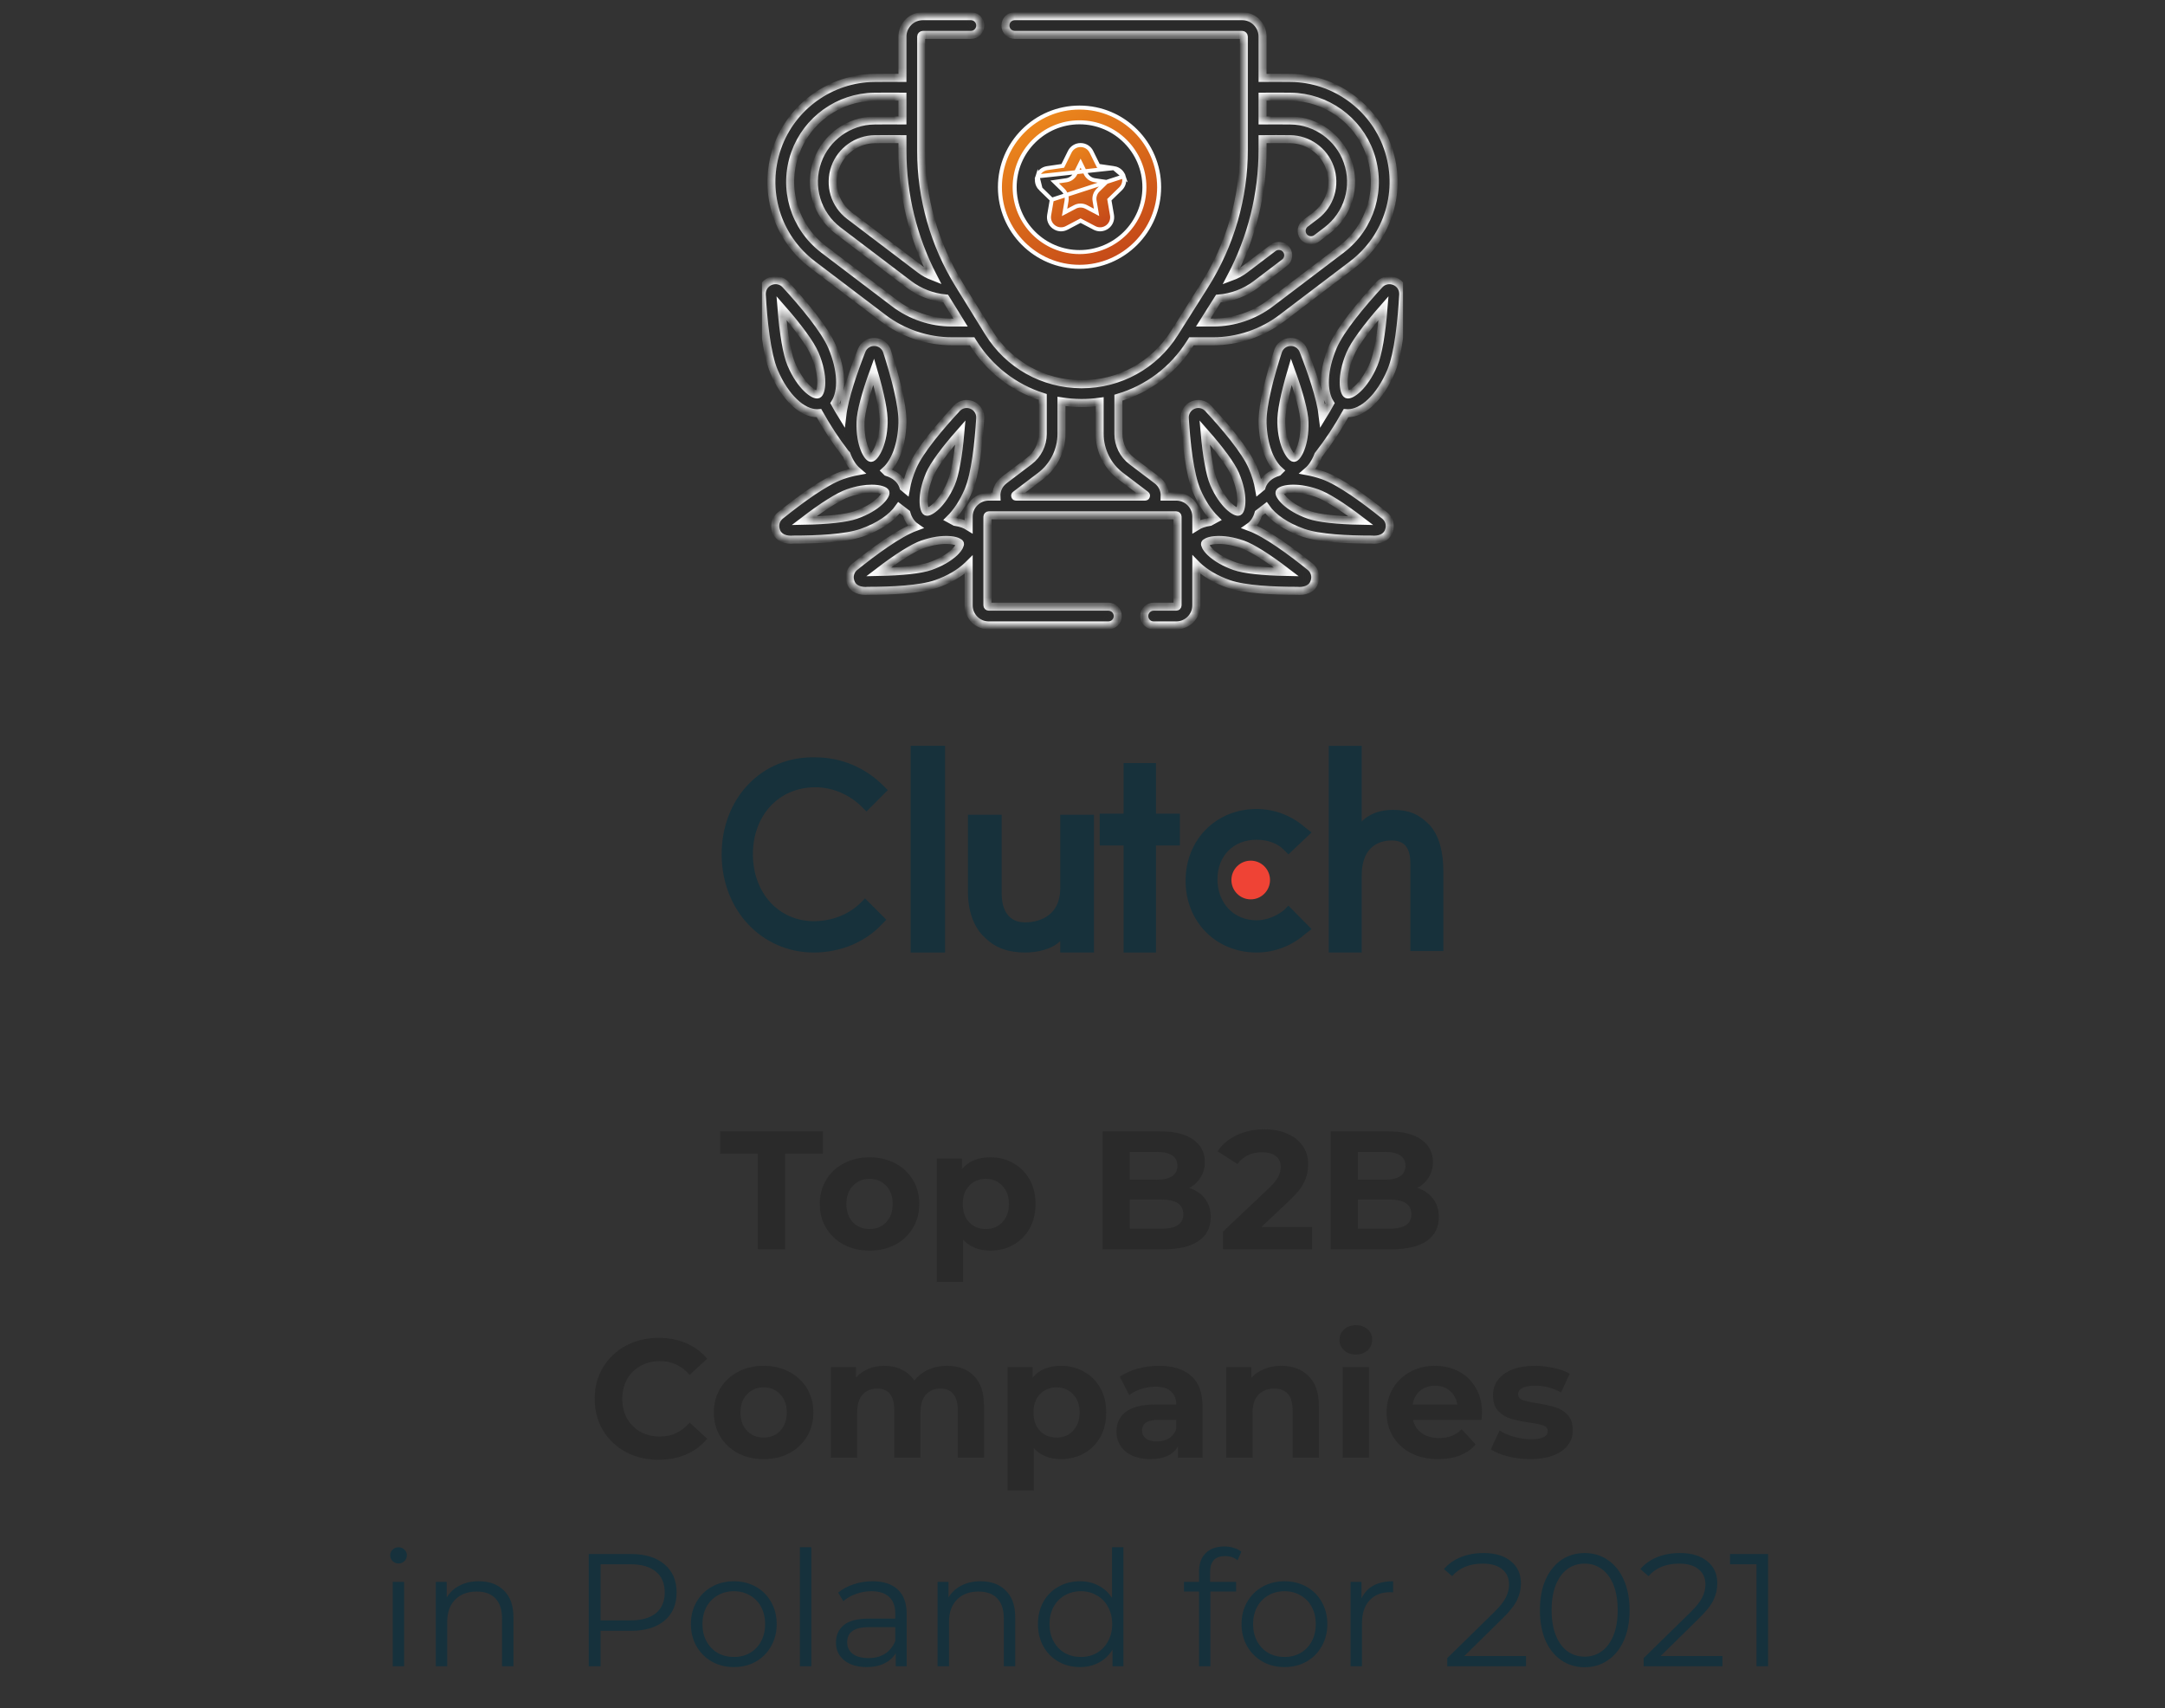 <svg width="270" height="213" viewBox="0 0 270 213" fill="none" xmlns="http://www.w3.org/2000/svg">
<rect x="0" y="0" width="270" height="213" fill="#333333" stroke="none"/>
<g clip-path="url(#clip0)">
<mask id="path-1-inside-1" fill="white">
<path d="M173.952 35.072C173.277 34.786 172.518 34.951 172.022 35.491C169.893 37.808 167.16 41.034 166.225 43.246C165.007 46.129 164.925 48.782 165.877 50.28C165.585 50.81 165.282 51.334 164.964 51.85C164.7 49.552 163.534 46.218 162.548 43.708C162.284 43.037 161.643 42.616 160.928 42.64C160.207 42.662 159.598 43.12 159.377 43.806C158.462 46.639 157.386 50.494 157.457 52.77C157.54 55.459 158.354 57.618 159.562 58.691C159.509 58.744 159.456 58.799 159.402 58.852C158.391 59.167 157.664 59.765 157.365 60.622C157.351 60.663 157.34 60.705 157.328 60.746C157.23 60.828 157.132 60.91 157.034 60.991C156.885 60.121 156.609 59.189 156.198 58.23C155.301 56.136 152.698 53.096 150.673 50.914C150.183 50.385 149.437 50.227 148.775 50.511C148.112 50.795 147.713 51.444 147.757 52.164C147.94 55.135 148.346 59.116 149.243 61.209C149.873 62.678 150.674 63.878 151.538 64.728C151.327 64.844 151.116 64.958 150.903 65.069C150.162 65.18 149.609 65.396 149.195 65.656V64.424C149.195 63.045 148.073 61.922 146.693 61.922H145.255C145.297 61.129 144.951 60.365 144.287 59.861L141.153 57.486C140.104 56.691 139.477 55.431 139.477 54.114V49.593C143.141 48.511 146.326 46.136 148.435 42.792L148.584 42.557H151.274C154.355 42.557 157.404 41.531 159.858 39.669L168.671 32.981C173.177 29.562 174.937 23.682 173.05 18.35C171.248 13.253 166.404 9.785 160.998 9.721C159.777 9.707 158.59 9.705 157.457 9.715V4.564C157.457 3.158 156.313 2.014 154.908 2.014H126.555C125.91 2.014 125.386 2.537 125.386 3.183C125.386 3.828 125.909 4.351 126.555 4.351H154.907C155.025 4.351 155.12 4.447 155.12 4.564V18.654C155.12 24.651 153.428 30.501 150.228 35.572L146.459 41.545C143.94 45.536 139.627 47.913 134.911 47.913C134.889 47.913 134.867 47.913 134.845 47.913C130.103 47.891 125.784 45.469 123.291 41.436L119.615 35.487C116.518 30.475 114.88 24.712 114.88 18.821V4.564C114.88 4.447 114.976 4.351 115.093 4.351H121.078C121.724 4.351 122.247 3.828 122.247 3.183C122.247 2.537 121.724 2.014 121.078 2.014H115.093C113.687 2.014 112.543 3.158 112.543 4.563V9.714C111.411 9.704 110.225 9.706 109.003 9.721C103.597 9.785 98.753 13.253 96.95 18.349C95.064 23.682 96.824 29.562 101.33 32.981L110.143 39.668C112.597 41.531 115.645 42.556 118.727 42.556H121.236L121.303 42.664C123.352 45.98 126.454 48.363 130.041 49.5V54.114C130.041 55.43 129.415 56.691 128.366 57.486L125.232 59.861C124.567 60.365 124.222 61.129 124.263 61.922H123.308C121.928 61.922 120.805 63.044 120.805 64.424V65.656C120.391 65.396 119.837 65.179 119.095 65.068C118.883 64.958 118.673 64.843 118.462 64.728C119.327 63.878 120.128 62.678 120.757 61.209C121.654 59.115 122.06 55.134 122.243 52.163C122.288 51.444 121.888 50.795 121.225 50.511C120.563 50.227 119.817 50.385 119.327 50.913C117.302 53.095 114.7 56.135 113.802 58.229C113.391 59.188 113.115 60.121 112.966 60.991C112.868 60.909 112.77 60.827 112.672 60.745C112.66 60.704 112.649 60.663 112.635 60.622C112.336 59.765 111.609 59.167 110.598 58.851C110.544 58.798 110.492 58.743 110.438 58.69C111.646 57.617 112.46 55.458 112.543 52.77C112.614 50.493 111.538 46.639 110.623 43.806C110.402 43.12 109.793 42.662 109.072 42.639C108.357 42.616 107.716 43.036 107.452 43.708C106.466 46.218 105.3 49.553 105.036 51.851C104.718 51.335 104.415 50.81 104.123 50.28C105.075 48.782 104.993 46.129 103.775 43.246C102.84 41.033 100.107 37.808 97.978 35.491C97.482 34.95 96.724 34.785 96.047 35.071C95.371 35.357 94.961 36.016 95.003 36.748C95.18 39.889 95.588 44.098 96.523 46.31C97.88 49.522 100.015 51.526 101.913 51.526C101.987 51.526 102.061 51.522 102.134 51.516C103.104 53.264 104.206 54.945 105.419 56.52C105.465 56.579 105.516 56.63 105.569 56.678C105.902 57.573 106.362 58.288 106.919 58.764C106.299 58.879 105.653 59.049 104.989 59.281C102.838 60.031 99.625 62.416 97.309 64.285C96.747 64.738 96.538 65.47 96.775 66.151C97.082 67.114 98.072 67.371 98.984 67.284C101.874 67.284 105.478 67.123 107.48 66.425H107.48C109.634 65.674 111.266 64.536 112.116 63.309C112.423 63.551 112.733 63.789 113.045 64.021C113.259 64.753 113.639 65.334 114.176 65.706C112.027 66.495 108.879 68.833 106.598 70.673C106.037 71.126 105.828 71.859 106.065 72.539C106.372 73.502 107.362 73.759 108.274 73.672C111.164 73.672 114.768 73.511 116.77 72.813C118.342 72.265 119.736 71.45 120.693 70.518C120.732 70.481 120.768 70.444 120.805 70.407V75.483C120.805 76.863 121.927 77.986 123.307 77.986H138.23C138.876 77.986 139.399 77.462 139.399 76.817C139.399 76.171 138.876 75.648 138.23 75.648H123.307C123.216 75.648 123.142 75.574 123.142 75.483V64.424C123.142 64.332 123.216 64.258 123.307 64.258H146.692C146.783 64.258 146.857 64.332 146.857 64.424V75.483C146.857 75.574 146.783 75.648 146.692 75.648H143.869C143.224 75.648 142.7 76.171 142.7 76.817C142.7 77.462 143.223 77.986 143.869 77.986H146.692C148.071 77.986 149.194 76.863 149.194 75.483V70.407C149.23 70.444 149.267 70.481 149.305 70.518C150.263 71.45 151.656 72.265 153.229 72.813H153.228C155.231 73.511 158.835 73.672 161.724 73.672C162.636 73.759 163.627 73.501 163.934 72.539C164.171 71.859 163.962 71.126 163.4 70.673C161.12 68.834 157.972 66.495 155.823 65.707C156.36 65.334 156.74 64.752 156.954 64.019C157.266 63.788 157.576 63.552 157.883 63.309C158.733 64.537 160.365 65.674 162.518 66.425H162.518C164.521 67.123 168.125 67.284 171.014 67.284C171.926 67.371 172.917 67.113 173.224 66.151C173.461 65.471 173.252 64.738 172.69 64.285C170.374 62.416 167.16 60.031 165.009 59.281C164.346 59.05 163.7 58.879 163.08 58.764C163.623 58.3 164.073 57.608 164.404 56.744C164.408 56.739 164.413 56.734 164.417 56.729C165.695 55.093 166.852 53.341 167.864 51.516C167.938 51.522 168.012 51.526 168.086 51.526C169.984 51.526 172.119 49.522 173.476 46.31C174.411 44.098 174.819 39.889 174.996 36.748C175.039 36.016 174.629 35.357 173.952 35.072V35.072ZM151.944 37.232C153.643 37.101 155.295 36.48 156.655 35.448L160.195 32.762C160.709 32.372 160.809 31.639 160.419 31.124C160.029 30.61 159.296 30.51 158.782 30.9L155.242 33.586C154.722 33.98 154.144 34.292 153.534 34.516C156.107 29.635 157.457 24.203 157.457 18.654V17.351C158.563 17.34 159.718 17.342 160.906 17.356C163.125 17.382 165.112 18.805 165.852 20.896C166.626 23.084 165.903 25.496 164.055 26.899L162.79 27.858C162.276 28.248 162.176 28.982 162.566 29.496C162.796 29.799 163.145 29.958 163.498 29.958C163.744 29.958 163.992 29.881 164.203 29.72L165.468 28.761C168.13 26.741 169.17 23.267 168.055 20.117C166.99 17.106 164.128 15.057 160.934 15.019C159.736 15.005 158.572 15.003 157.457 15.014V12.052C158.58 12.042 159.757 12.044 160.969 12.058C165.4 12.111 169.369 14.953 170.846 19.129C172.392 23.499 170.95 28.317 167.257 31.119L158.445 37.806C156.394 39.362 153.847 40.219 151.273 40.219H150.059L151.944 37.232ZM116.357 34.474C115.785 34.253 115.244 33.955 114.758 33.586L105.945 26.899C104.097 25.496 103.374 23.084 104.148 20.896C104.888 18.805 106.875 17.382 109.094 17.356C110.282 17.342 111.437 17.341 112.543 17.351V18.821C112.543 24.285 113.856 29.646 116.357 34.474ZM118.726 40.219C116.152 40.219 113.606 39.362 111.555 37.806L102.743 31.119C99.05 28.317 97.608 23.499 99.153 19.129C100.631 14.953 104.6 12.111 109.03 12.058C110.244 12.044 111.421 12.042 112.543 12.052V15.014C111.427 15.003 110.263 15.004 109.066 15.019C105.872 15.057 103.01 17.105 101.945 20.116C100.83 23.267 101.87 26.741 104.532 28.761L113.345 35.448C114.665 36.45 116.283 37.072 117.939 37.222L119.791 40.219H118.726ZM115.951 59.15C116.44 58.008 117.804 56.142 119.77 53.908C119.508 56.872 119.098 59.147 118.609 60.289C117.461 62.966 115.872 63.947 115.531 63.801C115.189 63.654 114.803 61.828 115.951 59.15V59.15ZM107.317 52.608C107.355 51.367 107.944 49.132 108.958 46.334C109.797 49.189 110.246 51.457 110.207 52.698C110.117 55.599 109.005 57.091 108.629 57.091C108.628 57.091 108.626 57.091 108.625 57.091C108.253 57.08 107.227 55.52 107.317 52.608ZM98.676 45.401C98.15 44.157 97.719 41.66 97.459 38.411C99.606 40.862 101.097 42.912 101.622 44.156C102.828 47.01 102.433 48.991 102.005 49.172C101.578 49.352 99.882 48.254 98.676 45.401ZM106.711 64.218C105.539 64.627 103.241 64.879 100.265 64.935C102.63 63.129 104.587 61.897 105.759 61.488C106.935 61.078 107.936 60.937 108.707 60.937C109.739 60.937 110.358 61.191 110.428 61.392C110.55 61.742 109.462 63.259 106.711 64.218ZM119.064 68.843C118.356 69.532 117.24 70.174 116.001 70.606H116.001C114.829 71.015 112.531 71.267 109.555 71.323C111.92 69.516 113.877 68.285 115.049 67.876C116.291 67.457 117.405 67.257 118.544 67.353C119.339 67.433 119.683 67.679 119.718 67.779C119.753 67.879 119.637 68.286 119.064 68.843V68.843ZM126.606 61.847C126.58 61.772 126.614 61.746 126.644 61.724L129.778 59.349C131.406 58.114 132.379 56.157 132.379 54.114V50.052C133.182 50.178 134.002 50.247 134.834 50.251C134.86 50.251 134.885 50.251 134.911 50.251C135.664 50.251 136.408 50.197 137.14 50.096V54.114C137.14 56.157 138.112 58.114 139.74 59.349L142.874 61.724C142.904 61.746 142.938 61.772 142.912 61.847C142.887 61.922 142.845 61.922 142.808 61.922H126.71C126.673 61.922 126.631 61.922 126.606 61.847V61.847ZM161.042 46.334C162.056 49.132 162.644 51.367 162.683 52.608C162.773 55.52 161.747 57.08 161.375 57.091C161.374 57.091 161.373 57.091 161.371 57.091C160.995 57.091 159.883 55.599 159.793 52.698C159.754 51.457 160.203 49.189 161.042 46.334ZM151.391 60.289C150.903 59.147 150.492 56.872 150.23 53.908C152.196 56.142 153.56 58.008 154.049 59.15C155.197 61.828 154.81 63.654 154.469 63.801C154.129 63.947 152.539 62.966 151.391 60.289V60.289ZM153.999 70.606C152.76 70.174 151.644 69.532 150.936 68.843C150.363 68.286 150.247 67.879 150.282 67.779C150.317 67.679 150.661 67.433 151.456 67.353C152.595 67.257 153.71 67.458 154.951 67.876C156.123 68.285 158.08 69.516 160.445 71.323C157.47 71.267 155.171 71.015 153.999 70.606V70.606ZM169.735 64.935C166.759 64.879 164.461 64.627 163.289 64.218H163.289C160.538 63.259 159.45 61.742 159.572 61.391C159.694 61.04 161.49 60.529 164.241 61.488C165.413 61.897 167.37 63.129 169.735 64.935V64.935ZM171.324 45.401C170.119 48.254 168.425 49.354 167.995 49.172C167.567 48.991 167.172 47.01 168.378 44.156C168.903 42.912 170.394 40.862 172.541 38.411C172.281 41.659 171.85 44.157 171.324 45.401Z"/>
</mask>
<path d="M173.952 35.072C173.277 34.786 172.518 34.951 172.022 35.491C169.893 37.808 167.16 41.034 166.225 43.246C165.007 46.129 164.925 48.782 165.877 50.28C165.585 50.81 165.282 51.334 164.964 51.85C164.7 49.552 163.534 46.218 162.548 43.708C162.284 43.037 161.643 42.616 160.928 42.64C160.207 42.662 159.598 43.12 159.377 43.806C158.462 46.639 157.386 50.494 157.457 52.77C157.54 55.459 158.354 57.618 159.562 58.691C159.509 58.744 159.456 58.799 159.402 58.852C158.391 59.167 157.664 59.765 157.365 60.622C157.351 60.663 157.34 60.705 157.328 60.746C157.23 60.828 157.132 60.91 157.034 60.991C156.885 60.121 156.609 59.189 156.198 58.23C155.301 56.136 152.698 53.096 150.673 50.914C150.183 50.385 149.437 50.227 148.775 50.511C148.112 50.795 147.713 51.444 147.757 52.164C147.94 55.135 148.346 59.116 149.243 61.209C149.873 62.678 150.674 63.878 151.538 64.728C151.327 64.844 151.116 64.958 150.903 65.069C150.162 65.18 149.609 65.396 149.195 65.656V64.424C149.195 63.045 148.073 61.922 146.693 61.922H145.255C145.297 61.129 144.951 60.365 144.287 59.861L141.153 57.486C140.104 56.691 139.477 55.431 139.477 54.114V49.593C143.141 48.511 146.326 46.136 148.435 42.792L148.584 42.557H151.274C154.355 42.557 157.404 41.531 159.858 39.669L168.671 32.981C173.177 29.562 174.937 23.682 173.05 18.35C171.248 13.253 166.404 9.785 160.998 9.721C159.777 9.707 158.59 9.705 157.457 9.715V4.564C157.457 3.158 156.313 2.014 154.908 2.014H126.555C125.91 2.014 125.386 2.537 125.386 3.183C125.386 3.828 125.909 4.351 126.555 4.351H154.907C155.025 4.351 155.12 4.447 155.12 4.564V18.654C155.12 24.651 153.428 30.501 150.228 35.572L146.459 41.545C143.94 45.536 139.627 47.913 134.911 47.913C134.889 47.913 134.867 47.913 134.845 47.913C130.103 47.891 125.784 45.469 123.291 41.436L119.615 35.487C116.518 30.475 114.88 24.712 114.88 18.821V4.564C114.88 4.447 114.976 4.351 115.093 4.351H121.078C121.724 4.351 122.247 3.828 122.247 3.183C122.247 2.537 121.724 2.014 121.078 2.014H115.093C113.687 2.014 112.543 3.158 112.543 4.563V9.714C111.411 9.704 110.225 9.706 109.003 9.721C103.597 9.785 98.753 13.253 96.95 18.349C95.064 23.682 96.824 29.562 101.33 32.981L110.143 39.668C112.597 41.531 115.645 42.556 118.727 42.556H121.236L121.303 42.664C123.352 45.98 126.454 48.363 130.041 49.5V54.114C130.041 55.43 129.415 56.691 128.366 57.486L125.232 59.861C124.567 60.365 124.222 61.129 124.263 61.922H123.308C121.928 61.922 120.805 63.044 120.805 64.424V65.656C120.391 65.396 119.837 65.179 119.095 65.068C118.883 64.958 118.673 64.843 118.462 64.728C119.327 63.878 120.128 62.678 120.757 61.209C121.654 59.115 122.06 55.134 122.243 52.163C122.288 51.444 121.888 50.795 121.225 50.511C120.563 50.227 119.817 50.385 119.327 50.913C117.302 53.095 114.7 56.135 113.802 58.229C113.391 59.188 113.115 60.121 112.966 60.991C112.868 60.909 112.77 60.827 112.672 60.745C112.66 60.704 112.649 60.663 112.635 60.622C112.336 59.765 111.609 59.167 110.598 58.851C110.544 58.798 110.492 58.743 110.438 58.69C111.646 57.617 112.46 55.458 112.543 52.77C112.614 50.493 111.538 46.639 110.623 43.806C110.402 43.12 109.793 42.662 109.072 42.639C108.357 42.616 107.716 43.036 107.452 43.708C106.466 46.218 105.3 49.553 105.036 51.851C104.718 51.335 104.415 50.81 104.123 50.28C105.075 48.782 104.993 46.129 103.775 43.246C102.84 41.033 100.107 37.808 97.978 35.491C97.482 34.95 96.724 34.785 96.047 35.071C95.371 35.357 94.961 36.016 95.003 36.748C95.18 39.889 95.588 44.098 96.523 46.31C97.88 49.522 100.015 51.526 101.913 51.526C101.987 51.526 102.061 51.522 102.134 51.516C103.104 53.264 104.206 54.945 105.419 56.52C105.465 56.579 105.516 56.63 105.569 56.678C105.902 57.573 106.362 58.288 106.919 58.764C106.299 58.879 105.653 59.049 104.989 59.281C102.838 60.031 99.625 62.416 97.309 64.285C96.747 64.738 96.538 65.47 96.775 66.151C97.082 67.114 98.072 67.371 98.984 67.284C101.874 67.284 105.478 67.123 107.48 66.425H107.48C109.634 65.674 111.266 64.536 112.116 63.309C112.423 63.551 112.733 63.789 113.045 64.021C113.259 64.753 113.639 65.334 114.176 65.706C112.027 66.495 108.879 68.833 106.598 70.673C106.037 71.126 105.828 71.859 106.065 72.539C106.372 73.502 107.362 73.759 108.274 73.672C111.164 73.672 114.768 73.511 116.77 72.813C118.342 72.265 119.736 71.45 120.693 70.518C120.732 70.481 120.768 70.444 120.805 70.407V75.483C120.805 76.863 121.927 77.986 123.307 77.986H138.23C138.876 77.986 139.399 77.462 139.399 76.817C139.399 76.171 138.876 75.648 138.23 75.648H123.307C123.216 75.648 123.142 75.574 123.142 75.483V64.424C123.142 64.332 123.216 64.258 123.307 64.258H146.692C146.783 64.258 146.857 64.332 146.857 64.424V75.483C146.857 75.574 146.783 75.648 146.692 75.648H143.869C143.224 75.648 142.7 76.171 142.7 76.817C142.7 77.462 143.223 77.986 143.869 77.986H146.692C148.071 77.986 149.194 76.863 149.194 75.483V70.407C149.23 70.444 149.267 70.481 149.305 70.518C150.263 71.45 151.656 72.265 153.229 72.813H153.228C155.231 73.511 158.835 73.672 161.724 73.672C162.636 73.759 163.627 73.501 163.934 72.539C164.171 71.859 163.962 71.126 163.4 70.673C161.12 68.834 157.972 66.495 155.823 65.707C156.36 65.334 156.74 64.752 156.954 64.019C157.266 63.788 157.576 63.552 157.883 63.309C158.733 64.537 160.365 65.674 162.518 66.425H162.518C164.521 67.123 168.125 67.284 171.014 67.284C171.926 67.371 172.917 67.113 173.224 66.151C173.461 65.471 173.252 64.738 172.69 64.285C170.374 62.416 167.16 60.031 165.009 59.281C164.346 59.05 163.7 58.879 163.08 58.764C163.623 58.3 164.073 57.608 164.404 56.744C164.408 56.739 164.413 56.734 164.417 56.729C165.695 55.093 166.852 53.341 167.864 51.516C167.938 51.522 168.012 51.526 168.086 51.526C169.984 51.526 172.119 49.522 173.476 46.31C174.411 44.098 174.819 39.889 174.996 36.748C175.039 36.016 174.629 35.357 173.952 35.072V35.072ZM151.944 37.232C153.643 37.101 155.295 36.48 156.655 35.448L160.195 32.762C160.709 32.372 160.809 31.639 160.419 31.124C160.029 30.61 159.296 30.51 158.782 30.9L155.242 33.586C154.722 33.98 154.144 34.292 153.534 34.516C156.107 29.635 157.457 24.203 157.457 18.654V17.351C158.563 17.34 159.718 17.342 160.906 17.356C163.125 17.382 165.112 18.805 165.852 20.896C166.626 23.084 165.903 25.496 164.055 26.899L162.79 27.858C162.276 28.248 162.176 28.982 162.566 29.496C162.796 29.799 163.145 29.958 163.498 29.958C163.744 29.958 163.992 29.881 164.203 29.72L165.468 28.761C168.13 26.741 169.17 23.267 168.055 20.117C166.99 17.106 164.128 15.057 160.934 15.019C159.736 15.005 158.572 15.003 157.457 15.014V12.052C158.58 12.042 159.757 12.044 160.969 12.058C165.4 12.111 169.369 14.953 170.846 19.129C172.392 23.499 170.95 28.317 167.257 31.119L158.445 37.806C156.394 39.362 153.847 40.219 151.273 40.219H150.059L151.944 37.232ZM116.357 34.474C115.785 34.253 115.244 33.955 114.758 33.586L105.945 26.899C104.097 25.496 103.374 23.084 104.148 20.896C104.888 18.805 106.875 17.382 109.094 17.356C110.282 17.342 111.437 17.341 112.543 17.351V18.821C112.543 24.285 113.856 29.646 116.357 34.474ZM118.726 40.219C116.152 40.219 113.606 39.362 111.555 37.806L102.743 31.119C99.05 28.317 97.608 23.499 99.153 19.129C100.631 14.953 104.6 12.111 109.03 12.058C110.244 12.044 111.421 12.042 112.543 12.052V15.014C111.427 15.003 110.263 15.004 109.066 15.019C105.872 15.057 103.01 17.105 101.945 20.116C100.83 23.267 101.87 26.741 104.532 28.761L113.345 35.448C114.665 36.45 116.283 37.072 117.939 37.222L119.791 40.219H118.726ZM115.951 59.15C116.44 58.008 117.804 56.142 119.77 53.908C119.508 56.872 119.098 59.147 118.609 60.289C117.461 62.966 115.872 63.947 115.531 63.801C115.189 63.654 114.803 61.828 115.951 59.15V59.15ZM107.317 52.608C107.355 51.367 107.944 49.132 108.958 46.334C109.797 49.189 110.246 51.457 110.207 52.698C110.117 55.599 109.005 57.091 108.629 57.091C108.628 57.091 108.626 57.091 108.625 57.091C108.253 57.08 107.227 55.52 107.317 52.608ZM98.676 45.401C98.15 44.157 97.719 41.66 97.459 38.411C99.606 40.862 101.097 42.912 101.622 44.156C102.828 47.01 102.433 48.991 102.005 49.172C101.578 49.352 99.882 48.254 98.676 45.401ZM106.711 64.218C105.539 64.627 103.241 64.879 100.265 64.935C102.63 63.129 104.587 61.897 105.759 61.488C106.935 61.078 107.936 60.937 108.707 60.937C109.739 60.937 110.358 61.191 110.428 61.392C110.55 61.742 109.462 63.259 106.711 64.218ZM119.064 68.843C118.356 69.532 117.24 70.174 116.001 70.606H116.001C114.829 71.015 112.531 71.267 109.555 71.323C111.92 69.516 113.877 68.285 115.049 67.876C116.291 67.457 117.405 67.257 118.544 67.353C119.339 67.433 119.683 67.679 119.718 67.779C119.753 67.879 119.637 68.286 119.064 68.843V68.843ZM126.606 61.847C126.58 61.772 126.614 61.746 126.644 61.724L129.778 59.349C131.406 58.114 132.379 56.157 132.379 54.114V50.052C133.182 50.178 134.002 50.247 134.834 50.251C134.86 50.251 134.885 50.251 134.911 50.251C135.664 50.251 136.408 50.197 137.14 50.096V54.114C137.14 56.157 138.112 58.114 139.74 59.349L142.874 61.724C142.904 61.746 142.938 61.772 142.912 61.847C142.887 61.922 142.845 61.922 142.808 61.922H126.71C126.673 61.922 126.631 61.922 126.606 61.847V61.847ZM161.042 46.334C162.056 49.132 162.644 51.367 162.683 52.608C162.773 55.52 161.747 57.08 161.375 57.091C161.374 57.091 161.373 57.091 161.371 57.091C160.995 57.091 159.883 55.599 159.793 52.698C159.754 51.457 160.203 49.189 161.042 46.334ZM151.391 60.289C150.903 59.147 150.492 56.872 150.23 53.908C152.196 56.142 153.56 58.008 154.049 59.15C155.197 61.828 154.81 63.654 154.469 63.801C154.129 63.947 152.539 62.966 151.391 60.289V60.289ZM153.999 70.606C152.76 70.174 151.644 69.532 150.936 68.843C150.363 68.286 150.247 67.879 150.282 67.779C150.317 67.679 150.661 67.433 151.456 67.353C152.595 67.257 153.71 67.458 154.951 67.876C156.123 68.285 158.08 69.516 160.445 71.323C157.47 71.267 155.171 71.015 153.999 70.606V70.606ZM169.735 64.935C166.759 64.879 164.461 64.627 163.289 64.218H163.289C160.538 63.259 159.45 61.742 159.572 61.391C159.694 61.04 161.49 60.529 164.241 61.488C165.413 61.897 167.37 63.129 169.735 64.935V64.935ZM171.324 45.401C170.119 48.254 168.425 49.354 167.995 49.172C167.567 48.991 167.172 47.01 168.378 44.156C168.903 42.912 170.394 40.862 172.541 38.411C172.281 41.659 171.85 44.157 171.324 45.401Z" fill="#2A2A2A" stroke="white" mask="url(#path-1-inside-1)"/>
<path d="M144.557 23.341C144.557 28.815 140.103 33.269 134.629 33.269C129.155 33.269 124.701 28.815 124.701 23.341C124.701 17.867 129.155 13.413 134.629 13.413C140.103 13.413 144.557 17.867 144.557 23.341ZM142.72 23.341C142.72 18.88 139.09 15.251 134.629 15.251C130.168 15.251 126.539 18.88 126.539 23.341C126.539 27.802 130.168 31.431 134.629 31.431C139.09 31.431 142.72 27.802 142.72 23.341Z" fill="url(#paint0_linear)" stroke="white" stroke-width="0.5"/>
<path d="M131.17 24.902L131.148 25.031L130.84 26.831C130.742 27.401 130.971 27.965 131.439 28.305C131.907 28.645 132.514 28.689 133.026 28.42C133.026 28.42 133.026 28.42 133.026 28.42L134.643 27.57L134.759 27.509L134.875 27.57L136.492 28.42L136.492 28.42C137.002 28.688 137.61 28.646 138.079 28.305L138.079 28.305C138.547 27.965 138.776 27.401 138.679 26.831L138.679 26.831L138.37 25.031L138.348 24.902L138.442 24.81L139.75 23.535C139.75 23.535 139.75 23.535 139.75 23.535C140.164 23.132 140.31 22.541 140.131 21.99L131.17 24.902ZM131.17 24.902L131.076 24.81M131.17 24.902L131.076 24.81M131.076 24.81L129.769 23.535L129.769 23.535M131.076 24.81L129.769 23.535M138.914 20.965L138.914 20.965L137.107 20.702L136.977 20.683L136.919 20.565L136.111 18.928C136.111 18.928 136.111 18.928 136.111 18.928C135.855 18.409 135.338 18.088 134.76 18.087C134.76 18.087 134.759 18.087 134.759 18.087H134.759C134.181 18.087 133.664 18.409 133.408 18.928L132.599 20.565L132.541 20.683L132.411 20.702L130.604 20.965L130.604 20.965C130.032 21.048 129.566 21.44 129.387 21.99L138.914 20.965ZM138.914 20.965C139.487 21.048 139.952 21.44 140.131 21.99L138.914 20.965ZM129.769 23.535C129.355 23.131 129.209 22.541 129.387 21.99L129.769 23.535ZM134.112 21.652C133.893 22.097 133.468 22.405 132.977 22.476C132.977 22.476 132.977 22.476 132.977 22.476L132.031 22.614L131.53 22.687L131.893 23.04L132.577 23.707C132.577 23.707 132.577 23.707 132.577 23.707C132.932 24.054 133.094 24.552 133.01 25.041C133.01 25.041 133.01 25.041 133.01 25.041L132.849 25.983L132.763 26.483L133.212 26.247L134.057 25.802L134.057 25.802C134.277 25.686 134.518 25.629 134.759 25.629C135 25.629 135.241 25.687 135.46 25.802L135.46 25.802L136.306 26.247L136.754 26.482L136.669 25.983L136.507 25.041C136.507 25.041 136.507 25.041 136.507 25.041C136.423 24.552 136.585 24.053 136.941 23.707L136.941 23.707L137.625 23.04L137.988 22.687L137.486 22.614L136.541 22.476C136.541 22.476 136.541 22.476 136.541 22.476C136.05 22.405 135.626 22.097 135.406 21.652C135.406 21.652 135.406 21.652 135.406 21.652L134.983 20.795L134.759 20.341L134.535 20.795L134.112 21.652L134.112 21.652Z" fill="url(#paint1_linear)" stroke="white" stroke-width="0.5"/>
</g>
<path d="M113.571 93H117.857V118.773H113.571V93Z" fill="#17313B"/>
<path d="M132.226 110.719C132.226 114.657 128.937 115.015 127.841 115.015C125.282 115.015 124.917 112.688 124.917 111.435V101.591H120.714V111.256C120.714 113.583 121.445 115.731 122.907 116.983C124.186 118.236 125.831 118.773 127.841 118.773C129.302 118.773 131.13 118.415 132.226 117.341V118.773H136.429V101.591H132.226V110.719Z" fill="#17313B"/>
<path d="M144.16 95.148H140.125V101.46H137.143V105.428H140.125V118.773H144.16V105.428H147.143V101.46H144.16V95.148Z" fill="#17313B"/>
<path d="M160.14 113.477C159.236 114.207 157.972 114.755 156.708 114.755C153.818 114.755 151.831 112.564 151.831 109.642C151.831 106.719 153.818 104.71 156.708 104.71C157.972 104.71 159.236 105.076 160.14 105.989L160.681 106.537L163.571 103.797L162.849 103.249C161.223 101.788 159.056 100.875 156.708 100.875C151.65 100.875 147.857 104.71 147.857 109.824C147.857 114.938 151.65 118.773 156.708 118.773C159.056 118.773 161.223 117.86 162.849 116.399L163.571 115.851L160.681 112.929L160.14 113.477Z" fill="#17313B"/>
<path d="M178.214 102.801C176.964 101.531 175.714 100.986 173.75 100.986C172.321 100.986 170.893 101.349 169.821 102.438V93H165.714V118.773H169.821V109.154C169.821 105.161 172.5 104.798 173.571 104.798C176.071 104.798 175.893 107.157 175.893 108.428V118.592H180V108.609C180 106.25 179.464 104.072 178.214 102.801Z" fill="#17313B"/>
<path d="M155.978 112.144C157.307 112.144 158.384 111.064 158.384 109.731C158.384 108.399 157.307 107.318 155.978 107.318C154.649 107.318 153.571 108.399 153.571 109.731C153.571 111.064 154.649 112.144 155.978 112.144Z" fill="#EF4335"/>
<path d="M107.35 112.556C105.934 113.977 103.81 114.865 101.508 114.865C97.082 114.865 93.895 111.312 93.895 106.516C93.895 101.72 97.082 98.167 101.685 98.167C103.81 98.167 105.934 99.055 107.527 100.654L108.059 101.187L110.714 98.522L110.183 97.989C107.882 95.68 104.872 94.436 101.685 94.436C94.957 94.259 90 99.588 90 106.516C90 113.444 94.957 118.773 101.508 118.773C104.695 118.773 107.882 117.53 110.006 115.22L110.537 114.687L107.882 112.023L107.35 112.556Z" fill="#17313B"/>
<path d="M94.517 143.845H89.813V141.073H102.623V143.845H97.919V155.773H94.517V143.845ZM108.45 155.941C107.26 155.941 106.189 155.696 105.237 155.206C104.299 154.702 103.564 154.009 103.032 153.127C102.5 152.245 102.234 151.244 102.234 150.124C102.234 149.004 102.5 148.003 103.032 147.121C103.564 146.239 104.299 145.553 105.237 145.063C106.189 144.559 107.26 144.307 108.45 144.307C109.64 144.307 110.704 144.559 111.642 145.063C112.58 145.553 113.315 146.239 113.847 147.121C114.379 148.003 114.645 149.004 114.645 150.124C114.645 151.244 114.379 152.245 113.847 153.127C113.315 154.009 112.58 154.702 111.642 155.206C110.704 155.696 109.64 155.941 108.45 155.941ZM108.45 153.253C109.29 153.253 109.976 152.973 110.508 152.413C111.054 151.839 111.327 151.076 111.327 150.124C111.327 149.172 111.054 148.416 110.508 147.856C109.976 147.282 109.29 146.995 108.45 146.995C107.61 146.995 106.917 147.282 106.371 147.856C105.825 148.416 105.552 149.172 105.552 150.124C105.552 151.076 105.825 151.839 106.371 152.413C106.917 152.973 107.61 153.253 108.45 153.253ZM123.513 144.307C124.563 144.307 125.515 144.552 126.369 145.042C127.237 145.518 127.916 146.197 128.406 147.079C128.896 147.947 129.141 148.962 129.141 150.124C129.141 151.286 128.896 152.308 128.406 153.19C127.916 154.058 127.237 154.737 126.369 155.227C125.515 155.703 124.563 155.941 123.513 155.941C122.071 155.941 120.937 155.486 120.111 154.576V159.847H116.835V144.475H119.964V145.777C120.776 144.797 121.959 144.307 123.513 144.307ZM122.946 153.253C123.786 153.253 124.472 152.973 125.004 152.413C125.55 151.839 125.823 151.076 125.823 150.124C125.823 149.172 125.55 148.416 125.004 147.856C124.472 147.282 123.786 146.995 122.946 146.995C122.106 146.995 121.413 147.282 120.867 147.856C120.335 148.416 120.069 149.172 120.069 150.124C120.069 151.076 120.335 151.839 120.867 152.413C121.413 152.973 122.106 153.253 122.946 153.253ZM148.306 148.129C149.146 148.395 149.804 148.843 150.28 149.473C150.756 150.089 150.994 150.852 150.994 151.762C150.994 153.05 150.49 154.044 149.482 154.744C148.488 155.43 147.032 155.773 145.114 155.773H137.512V141.073H144.694C146.486 141.073 147.858 141.416 148.81 142.102C149.776 142.788 150.259 143.719 150.259 144.895C150.259 145.609 150.084 146.246 149.734 146.806C149.398 147.366 148.922 147.807 148.306 148.129ZM140.893 143.635V147.1H144.274C145.114 147.1 145.751 146.953 146.185 146.659C146.619 146.365 146.836 145.931 146.836 145.357C146.836 144.783 146.619 144.356 146.185 144.076C145.751 143.782 145.114 143.635 144.274 143.635H140.893ZM144.862 153.211C145.758 153.211 146.43 153.064 146.878 152.77C147.34 152.476 147.571 152.021 147.571 151.405C147.571 150.187 146.668 149.578 144.862 149.578H140.893V153.211H144.862ZM163.629 153.001V155.773H152.52V153.568L158.19 148.213C158.792 147.639 159.198 147.149 159.408 146.743C159.618 146.323 159.723 145.91 159.723 145.504C159.723 144.916 159.52 144.468 159.114 144.16C158.722 143.838 158.141 143.677 157.371 143.677C156.727 143.677 156.146 143.803 155.628 144.055C155.11 144.293 154.676 144.657 154.326 145.147L151.848 143.551C152.422 142.697 153.213 142.032 154.221 141.556C155.229 141.066 156.384 140.821 157.686 140.821C158.778 140.821 159.73 141.003 160.542 141.367C161.368 141.717 162.005 142.221 162.453 142.879C162.915 143.523 163.146 144.286 163.146 145.168C163.146 145.966 162.978 146.715 162.642 147.415C162.306 148.115 161.655 148.913 160.689 149.809L157.308 153.001H163.629ZM176.75 148.129C177.59 148.395 178.248 148.843 178.724 149.473C179.2 150.089 179.438 150.852 179.438 151.762C179.438 153.05 178.934 154.044 177.926 154.744C176.932 155.43 175.476 155.773 173.558 155.773H165.956V141.073H173.138C174.93 141.073 176.302 141.416 177.254 142.102C178.22 142.788 178.703 143.719 178.703 144.895C178.703 145.609 178.528 146.246 178.178 146.806C177.842 147.366 177.366 147.807 176.75 148.129ZM169.337 143.635V147.1H172.718C173.558 147.1 174.195 146.953 174.629 146.659C175.063 146.365 175.28 145.931 175.28 145.357C175.28 144.783 175.063 144.356 174.629 144.076C174.195 143.782 173.558 143.635 172.718 143.635H169.337ZM173.306 153.211C174.202 153.211 174.874 153.064 175.322 152.77C175.784 152.476 176.015 152.021 176.015 151.405C176.015 150.187 175.112 149.578 173.306 149.578H169.337V153.211H173.306ZM82.121 182.025C80.623 182.025 79.265 181.703 78.047 181.059C76.843 180.401 75.891 179.498 75.191 178.35C74.505 177.188 74.162 175.879 74.162 174.423C74.162 172.967 74.505 171.665 75.191 170.517C75.891 169.355 76.843 168.452 78.047 167.808C79.265 167.15 80.63 166.821 82.142 166.821C83.416 166.821 84.564 167.045 85.586 167.493C86.622 167.941 87.49 168.585 88.19 169.425L86.006 171.441C85.012 170.293 83.78 169.719 82.31 169.719C81.4 169.719 80.588 169.922 79.874 170.328C79.16 170.72 78.6 171.273 78.194 171.987C77.802 172.701 77.606 173.513 77.606 174.423C77.606 175.333 77.802 176.145 78.194 176.859C78.6 177.573 79.16 178.133 79.874 178.539C80.588 178.931 81.4 179.127 82.31 179.127C83.78 179.127 85.012 178.546 86.006 177.384L88.19 179.4C87.49 180.254 86.622 180.905 85.586 181.353C84.55 181.801 83.395 182.025 82.121 182.025ZM95.243 181.941C94.053 181.941 92.982 181.696 92.03 181.206C91.092 180.702 90.357 180.009 89.825 179.127C89.293 178.245 89.027 177.244 89.027 176.124C89.027 175.004 89.293 174.003 89.825 173.121C90.357 172.239 91.092 171.553 92.03 171.063C92.982 170.559 94.053 170.307 95.243 170.307C96.433 170.307 97.497 170.559 98.435 171.063C99.373 171.553 100.108 172.239 100.64 173.121C101.172 174.003 101.438 175.004 101.438 176.124C101.438 177.244 101.172 178.245 100.64 179.127C100.108 180.009 99.373 180.702 98.435 181.206C97.497 181.696 96.433 181.941 95.243 181.941ZM95.243 179.253C96.083 179.253 96.769 178.973 97.301 178.413C97.847 177.839 98.12 177.076 98.12 176.124C98.12 175.172 97.847 174.416 97.301 173.856C96.769 173.282 96.083 172.995 95.243 172.995C94.403 172.995 93.71 173.282 93.164 173.856C92.618 174.416 92.345 175.172 92.345 176.124C92.345 177.076 92.618 177.839 93.164 178.413C93.71 178.973 94.403 179.253 95.243 179.253ZM118.097 170.307C119.511 170.307 120.631 170.727 121.457 171.567C122.297 172.393 122.717 173.639 122.717 175.305V181.773H119.441V175.809C119.441 174.913 119.252 174.248 118.874 173.814C118.51 173.366 117.985 173.142 117.299 173.142C116.529 173.142 115.92 173.394 115.472 173.898C115.024 174.388 114.8 175.123 114.8 176.103V181.773H111.524V175.809C111.524 174.031 110.81 173.142 109.382 173.142C108.626 173.142 108.024 173.394 107.576 173.898C107.128 174.388 106.904 175.123 106.904 176.103V181.773H103.628V170.475H106.757V171.777C107.177 171.301 107.688 170.937 108.29 170.685C108.906 170.433 109.578 170.307 110.306 170.307C111.104 170.307 111.825 170.468 112.469 170.79C113.113 171.098 113.631 171.553 114.023 172.155C114.485 171.567 115.066 171.112 115.766 170.79C116.48 170.468 117.257 170.307 118.097 170.307ZM132.331 170.307C133.381 170.307 134.333 170.552 135.187 171.042C136.055 171.518 136.734 172.197 137.224 173.079C137.714 173.947 137.959 174.962 137.959 176.124C137.959 177.286 137.714 178.308 137.224 179.19C136.734 180.058 136.055 180.737 135.187 181.227C134.333 181.703 133.381 181.941 132.331 181.941C130.889 181.941 129.755 181.486 128.929 180.576V185.847H125.653V170.475H128.782V171.777C129.594 170.797 130.777 170.307 132.331 170.307ZM131.764 179.253C132.604 179.253 133.29 178.973 133.822 178.413C134.368 177.839 134.641 177.076 134.641 176.124C134.641 175.172 134.368 174.416 133.822 173.856C133.29 173.282 132.604 172.995 131.764 172.995C130.924 172.995 130.231 173.282 129.685 173.856C129.153 174.416 128.887 175.172 128.887 176.124C128.887 177.076 129.153 177.839 129.685 178.413C130.231 178.973 130.924 179.253 131.764 179.253ZM144.525 170.307C146.275 170.307 147.619 170.727 148.557 171.567C149.495 172.393 149.964 173.646 149.964 175.326V181.773H146.898V180.366C146.282 181.416 145.134 181.941 143.454 181.941C142.586 181.941 141.83 181.794 141.186 181.5C140.556 181.206 140.073 180.8 139.737 180.282C139.401 179.764 139.233 179.176 139.233 178.518C139.233 177.468 139.625 176.642 140.409 176.04C141.207 175.438 142.432 175.137 144.084 175.137H146.688C146.688 174.423 146.471 173.877 146.037 173.499C145.603 173.107 144.952 172.911 144.084 172.911C143.482 172.911 142.887 173.009 142.299 173.205C141.725 173.387 141.235 173.639 140.829 173.961L139.653 171.672C140.269 171.238 141.004 170.902 141.858 170.664C142.726 170.426 143.615 170.307 144.525 170.307ZM144.273 179.736C144.833 179.736 145.33 179.61 145.764 179.358C146.198 179.092 146.506 178.707 146.688 178.203V177.048H144.441C143.097 177.048 142.425 177.489 142.425 178.371C142.425 178.791 142.586 179.127 142.908 179.379C143.244 179.617 143.699 179.736 144.273 179.736ZM159.796 170.307C161.196 170.307 162.323 170.727 163.177 171.567C164.045 172.407 164.479 173.653 164.479 175.305V181.773H161.203V175.809C161.203 174.913 161.007 174.248 160.615 173.814C160.223 173.366 159.656 173.142 158.914 173.142C158.088 173.142 157.43 173.401 156.94 173.919C156.45 174.423 156.205 175.179 156.205 176.187V181.773H152.929V170.475H156.058V171.798C156.492 171.322 157.031 170.958 157.675 170.706C158.319 170.44 159.026 170.307 159.796 170.307ZM167.448 170.475H170.724V181.773H167.448V170.475ZM169.086 168.9C168.484 168.9 167.994 168.725 167.616 168.375C167.238 168.025 167.049 167.591 167.049 167.073C167.049 166.555 167.238 166.121 167.616 165.771C167.994 165.421 168.484 165.246 169.086 165.246C169.688 165.246 170.178 165.414 170.556 165.75C170.934 166.086 171.123 166.506 171.123 167.01C171.123 167.556 170.934 168.011 170.556 168.375C170.178 168.725 169.688 168.9 169.086 168.9ZM184.831 176.166C184.831 176.208 184.81 176.502 184.768 177.048H176.221C176.375 177.748 176.739 178.301 177.313 178.707C177.887 179.113 178.601 179.316 179.455 179.316C180.043 179.316 180.561 179.232 181.009 179.064C181.471 178.882 181.898 178.602 182.29 178.224L184.033 180.114C182.969 181.332 181.415 181.941 179.371 181.941C178.097 181.941 176.97 181.696 175.99 181.206C175.01 180.702 174.254 180.009 173.722 179.127C173.19 178.245 172.924 177.244 172.924 176.124C172.924 175.018 173.183 174.024 173.701 173.142C174.233 172.246 174.954 171.553 175.864 171.063C176.788 170.559 177.817 170.307 178.951 170.307C180.057 170.307 181.058 170.545 181.954 171.021C182.85 171.497 183.55 172.183 184.054 173.079C184.572 173.961 184.831 174.99 184.831 176.166ZM178.972 172.785C178.23 172.785 177.607 172.995 177.103 173.415C176.599 173.835 176.291 174.409 176.179 175.137H181.744C181.632 174.423 181.324 173.856 180.82 173.436C180.316 173.002 179.7 172.785 178.972 172.785ZM190.813 181.941C189.875 181.941 188.958 181.829 188.062 181.605C187.166 181.367 186.452 181.073 185.92 180.723L187.012 178.371C187.516 178.693 188.125 178.959 188.839 179.169C189.553 179.365 190.253 179.463 190.939 179.463C192.325 179.463 193.018 179.12 193.018 178.434C193.018 178.112 192.829 177.881 192.451 177.741C192.073 177.601 191.492 177.482 190.708 177.384C189.784 177.244 189.021 177.083 188.419 176.901C187.817 176.719 187.292 176.397 186.844 175.935C186.41 175.473 186.193 174.815 186.193 173.961C186.193 173.247 186.396 172.617 186.802 172.071C187.222 171.511 187.824 171.077 188.608 170.769C189.406 170.461 190.344 170.307 191.422 170.307C192.22 170.307 193.011 170.398 193.795 170.58C194.593 170.748 195.251 170.986 195.769 171.294L194.677 173.625C193.683 173.065 192.598 172.785 191.422 172.785C190.722 172.785 190.197 172.883 189.847 173.079C189.497 173.275 189.322 173.527 189.322 173.835C189.322 174.185 189.511 174.43 189.889 174.57C190.267 174.71 190.869 174.843 191.695 174.969C192.619 175.123 193.375 175.291 193.963 175.473C194.551 175.641 195.062 175.956 195.496 176.418C195.93 176.88 196.147 177.524 196.147 178.35C196.147 179.05 195.937 179.673 195.517 180.219C195.097 180.765 194.481 181.192 193.669 181.5C192.871 181.794 191.919 181.941 190.813 181.941Z" fill="#2A2A2A"/>
<path d="M48.98 197.253H50.4V207.773H48.98V197.253ZM49.7 194.953C49.407 194.953 49.16 194.853 48.96 194.653C48.76 194.453 48.66 194.213 48.66 193.933C48.66 193.667 48.76 193.433 48.96 193.233C49.16 193.033 49.407 192.933 49.7 192.933C49.993 192.933 50.24 193.033 50.44 193.233C50.64 193.42 50.74 193.647 50.74 193.913C50.74 194.207 50.64 194.453 50.44 194.653C50.24 194.853 49.993 194.953 49.7 194.953ZM59.711 197.173C61.031 197.173 62.078 197.56 62.851 198.333C63.638 199.093 64.031 200.207 64.031 201.673V207.773H62.611V201.813C62.611 200.72 62.338 199.887 61.791 199.313C61.244 198.74 60.464 198.453 59.451 198.453C58.318 198.453 57.418 198.793 56.751 199.473C56.098 200.14 55.771 201.067 55.771 202.253V207.773H54.351V197.253H55.711V199.193C56.098 198.553 56.631 198.06 57.311 197.713C58.004 197.353 58.804 197.173 59.711 197.173ZM78.661 193.773C80.447 193.773 81.847 194.2 82.861 195.053C83.874 195.907 84.381 197.08 84.381 198.573C84.381 200.067 83.874 201.24 82.861 202.093C81.847 202.933 80.447 203.353 78.661 203.353H74.901V207.773H73.421V193.773H78.661ZM78.621 202.053C80.007 202.053 81.067 201.753 81.801 201.153C82.534 200.54 82.901 199.68 82.901 198.573C82.901 197.44 82.534 196.573 81.801 195.973C81.067 195.36 80.007 195.053 78.621 195.053H74.901V202.053H78.621ZM91.522 207.873C90.509 207.873 89.596 207.647 88.782 207.193C87.969 206.727 87.329 206.087 86.862 205.273C86.395 204.46 86.162 203.54 86.162 202.513C86.162 201.487 86.395 200.567 86.862 199.753C87.329 198.94 87.969 198.307 88.782 197.853C89.596 197.4 90.509 197.173 91.522 197.173C92.535 197.173 93.449 197.4 94.262 197.853C95.076 198.307 95.709 198.94 96.162 199.753C96.629 200.567 96.862 201.487 96.862 202.513C96.862 203.54 96.629 204.46 96.162 205.273C95.709 206.087 95.076 206.727 94.262 207.193C93.449 207.647 92.535 207.873 91.522 207.873ZM91.522 206.613C92.269 206.613 92.936 206.447 93.522 206.113C94.122 205.767 94.589 205.28 94.922 204.653C95.255 204.027 95.422 203.313 95.422 202.513C95.422 201.713 95.255 201 94.922 200.373C94.589 199.747 94.122 199.267 93.522 198.933C92.936 198.587 92.269 198.413 91.522 198.413C90.775 198.413 90.102 198.587 89.502 198.933C88.915 199.267 88.449 199.747 88.102 200.373C87.769 201 87.602 201.713 87.602 202.513C87.602 203.313 87.769 204.027 88.102 204.653C88.449 205.28 88.915 205.767 89.502 206.113C90.102 206.447 90.775 206.613 91.522 206.613ZM99.761 192.933H101.181V207.773H99.761V192.933ZM108.812 197.173C110.186 197.173 111.239 197.52 111.972 198.213C112.706 198.893 113.072 199.907 113.072 201.253V207.773H111.712V206.133C111.392 206.68 110.919 207.107 110.292 207.413C109.679 207.72 108.946 207.873 108.092 207.873C106.919 207.873 105.986 207.593 105.292 207.033C104.599 206.473 104.252 205.733 104.252 204.813C104.252 203.92 104.572 203.2 105.212 202.653C105.866 202.107 106.899 201.833 108.312 201.833H111.652V201.193C111.652 200.287 111.399 199.6 110.892 199.133C110.386 198.653 109.646 198.413 108.672 198.413C108.006 198.413 107.366 198.527 106.752 198.753C106.139 198.967 105.612 199.267 105.172 199.653L104.532 198.593C105.066 198.14 105.706 197.793 106.452 197.553C107.199 197.3 107.986 197.173 108.812 197.173ZM108.312 206.753C109.112 206.753 109.799 206.573 110.372 206.213C110.946 205.84 111.372 205.307 111.652 204.613V202.893H108.352C106.552 202.893 105.652 203.52 105.652 204.773C105.652 205.387 105.886 205.873 106.352 206.233C106.819 206.58 107.472 206.753 108.312 206.753ZM122.289 197.173C123.609 197.173 124.656 197.56 125.429 198.333C126.216 199.093 126.609 200.207 126.609 201.673V207.773H125.189V201.813C125.189 200.72 124.916 199.887 124.369 199.313C123.823 198.74 123.043 198.453 122.029 198.453C120.896 198.453 119.996 198.793 119.329 199.473C118.676 200.14 118.349 201.067 118.349 202.253V207.773H116.929V197.253H118.289V199.193C118.676 198.553 119.209 198.06 119.889 197.713C120.583 197.353 121.383 197.173 122.289 197.173ZM140.103 192.933V207.773H138.743V205.693C138.317 206.4 137.75 206.94 137.043 207.313C136.35 207.687 135.563 207.873 134.683 207.873C133.697 207.873 132.803 207.647 132.003 207.193C131.203 206.74 130.577 206.107 130.123 205.293C129.67 204.48 129.443 203.553 129.443 202.513C129.443 201.473 129.67 200.547 130.123 199.733C130.577 198.92 131.203 198.293 132.003 197.853C132.803 197.4 133.697 197.173 134.683 197.173C135.537 197.173 136.303 197.353 136.983 197.713C137.677 198.06 138.243 198.573 138.683 199.253V192.933H140.103ZM134.803 206.613C135.537 206.613 136.197 206.447 136.783 206.113C137.383 205.767 137.85 205.28 138.183 204.653C138.53 204.027 138.703 203.313 138.703 202.513C138.703 201.713 138.53 201 138.183 200.373C137.85 199.747 137.383 199.267 136.783 198.933C136.197 198.587 135.537 198.413 134.803 198.413C134.057 198.413 133.383 198.587 132.783 198.933C132.197 199.267 131.73 199.747 131.383 200.373C131.05 201 130.883 201.713 130.883 202.513C130.883 203.313 131.05 204.027 131.383 204.653C131.73 205.28 132.197 205.767 132.783 206.113C133.383 206.447 134.057 206.613 134.803 206.613ZM152.773 194.033C152.159 194.033 151.693 194.2 151.373 194.533C151.066 194.867 150.913 195.36 150.913 196.013V197.253H154.153V198.453H150.953V207.773H149.533V198.453H147.653V197.253H149.533V195.953C149.533 194.993 149.806 194.233 150.353 193.673C150.913 193.113 151.699 192.833 152.713 192.833C153.113 192.833 153.499 192.893 153.873 193.013C154.246 193.12 154.559 193.28 154.813 193.493L154.333 194.553C153.919 194.207 153.399 194.033 152.773 194.033ZM160.194 207.873C159.181 207.873 158.267 207.647 157.454 207.193C156.641 206.727 156.001 206.087 155.534 205.273C155.067 204.46 154.834 203.54 154.834 202.513C154.834 201.487 155.067 200.567 155.534 199.753C156.001 198.94 156.641 198.307 157.454 197.853C158.267 197.4 159.181 197.173 160.194 197.173C161.207 197.173 162.121 197.4 162.934 197.853C163.747 198.307 164.381 198.94 164.834 199.753C165.301 200.567 165.534 201.487 165.534 202.513C165.534 203.54 165.301 204.46 164.834 205.273C164.381 206.087 163.747 206.727 162.934 207.193C162.121 207.647 161.207 207.873 160.194 207.873ZM160.194 206.613C160.941 206.613 161.607 206.447 162.194 206.113C162.794 205.767 163.261 205.28 163.594 204.653C163.927 204.027 164.094 203.313 164.094 202.513C164.094 201.713 163.927 201 163.594 200.373C163.261 199.747 162.794 199.267 162.194 198.933C161.607 198.587 160.941 198.413 160.194 198.413C159.447 198.413 158.774 198.587 158.174 198.933C157.587 199.267 157.121 199.747 156.774 200.373C156.441 201 156.274 201.713 156.274 202.513C156.274 203.313 156.441 204.027 156.774 204.653C157.121 205.28 157.587 205.767 158.174 206.113C158.774 206.447 159.447 206.613 160.194 206.613ZM169.793 199.313C170.126 198.607 170.62 198.073 171.273 197.713C171.94 197.353 172.76 197.173 173.733 197.173V198.553L173.393 198.533C172.286 198.533 171.42 198.873 170.793 199.553C170.166 200.233 169.853 201.187 169.853 202.413V207.773H168.433V197.253H169.793V199.313ZM190.315 206.493V207.773H180.495V206.753L186.315 201.053C187.048 200.333 187.542 199.713 187.795 199.193C188.062 198.66 188.195 198.127 188.195 197.593C188.195 196.767 187.908 196.127 187.335 195.673C186.775 195.207 185.968 194.973 184.915 194.973C183.275 194.973 182.002 195.493 181.095 196.533L180.075 195.653C180.622 195.013 181.315 194.52 182.155 194.173C183.008 193.827 183.968 193.653 185.035 193.653C186.462 193.653 187.588 193.993 188.415 194.673C189.255 195.34 189.675 196.26 189.675 197.433C189.675 198.153 189.515 198.847 189.195 199.513C188.875 200.18 188.268 200.947 187.375 201.813L182.615 206.493H190.315ZM197.624 207.893C196.544 207.893 195.577 207.607 194.724 207.033C193.884 206.46 193.224 205.64 192.744 204.573C192.277 203.493 192.044 202.227 192.044 200.773C192.044 199.32 192.277 198.06 192.744 196.993C193.224 195.913 193.884 195.087 194.724 194.513C195.577 193.94 196.544 193.653 197.624 193.653C198.704 193.653 199.664 193.94 200.504 194.513C201.357 195.087 202.024 195.913 202.504 196.993C202.984 198.06 203.224 199.32 203.224 200.773C203.224 202.227 202.984 203.493 202.504 204.573C202.024 205.64 201.357 206.46 200.504 207.033C199.664 207.607 198.704 207.893 197.624 207.893ZM197.624 206.573C198.437 206.573 199.151 206.347 199.764 205.893C200.391 205.44 200.877 204.78 201.224 203.913C201.571 203.047 201.744 202 201.744 200.773C201.744 199.547 201.571 198.5 201.224 197.633C200.877 196.767 200.391 196.107 199.764 195.653C199.151 195.2 198.437 194.973 197.624 194.973C196.811 194.973 196.091 195.2 195.464 195.653C194.851 196.107 194.371 196.767 194.024 197.633C193.677 198.5 193.504 199.547 193.504 200.773C193.504 202 193.677 203.047 194.024 203.913C194.371 204.78 194.851 205.44 195.464 205.893C196.091 206.347 196.811 206.573 197.624 206.573ZM214.807 206.493V207.773H204.987V206.753L210.807 201.053C211.54 200.333 212.034 199.713 212.287 199.193C212.554 198.66 212.687 198.127 212.687 197.593C212.687 196.767 212.4 196.127 211.827 195.673C211.267 195.207 210.46 194.973 209.407 194.973C207.767 194.973 206.494 195.493 205.587 196.533L204.567 195.653C205.114 195.013 205.807 194.52 206.647 194.173C207.5 193.827 208.46 193.653 209.527 193.653C210.954 193.653 212.08 193.993 212.907 194.673C213.747 195.34 214.167 196.26 214.167 197.433C214.167 198.153 214.007 198.847 213.687 199.513C213.367 200.18 212.76 200.947 211.867 201.813L207.107 206.493H214.807ZM220.494 193.773V207.773H219.054V195.053H215.754V193.773H220.494Z" fill="#16313C"/>
<defs>
<linearGradient id="paint0_linear" x1="127.494" y1="8.663" x2="145.349" y2="38.444" gradientUnits="userSpaceOnUse">
<stop stop-color="#F89A1D"/>
<stop offset="1" stop-color="#B42F17"/>
</linearGradient>
<linearGradient id="paint1_linear" x1="130.766" y1="15.404" x2="140.261" y2="31.797" gradientUnits="userSpaceOnUse">
<stop stop-color="#F89A1D"/>
<stop offset="1" stop-color="#B42F17"/>
</linearGradient>
<clipPath id="clip0">
<rect width="80" height="80" fill="white" transform="translate(95)"/>
</clipPath>
</defs>
</svg>
